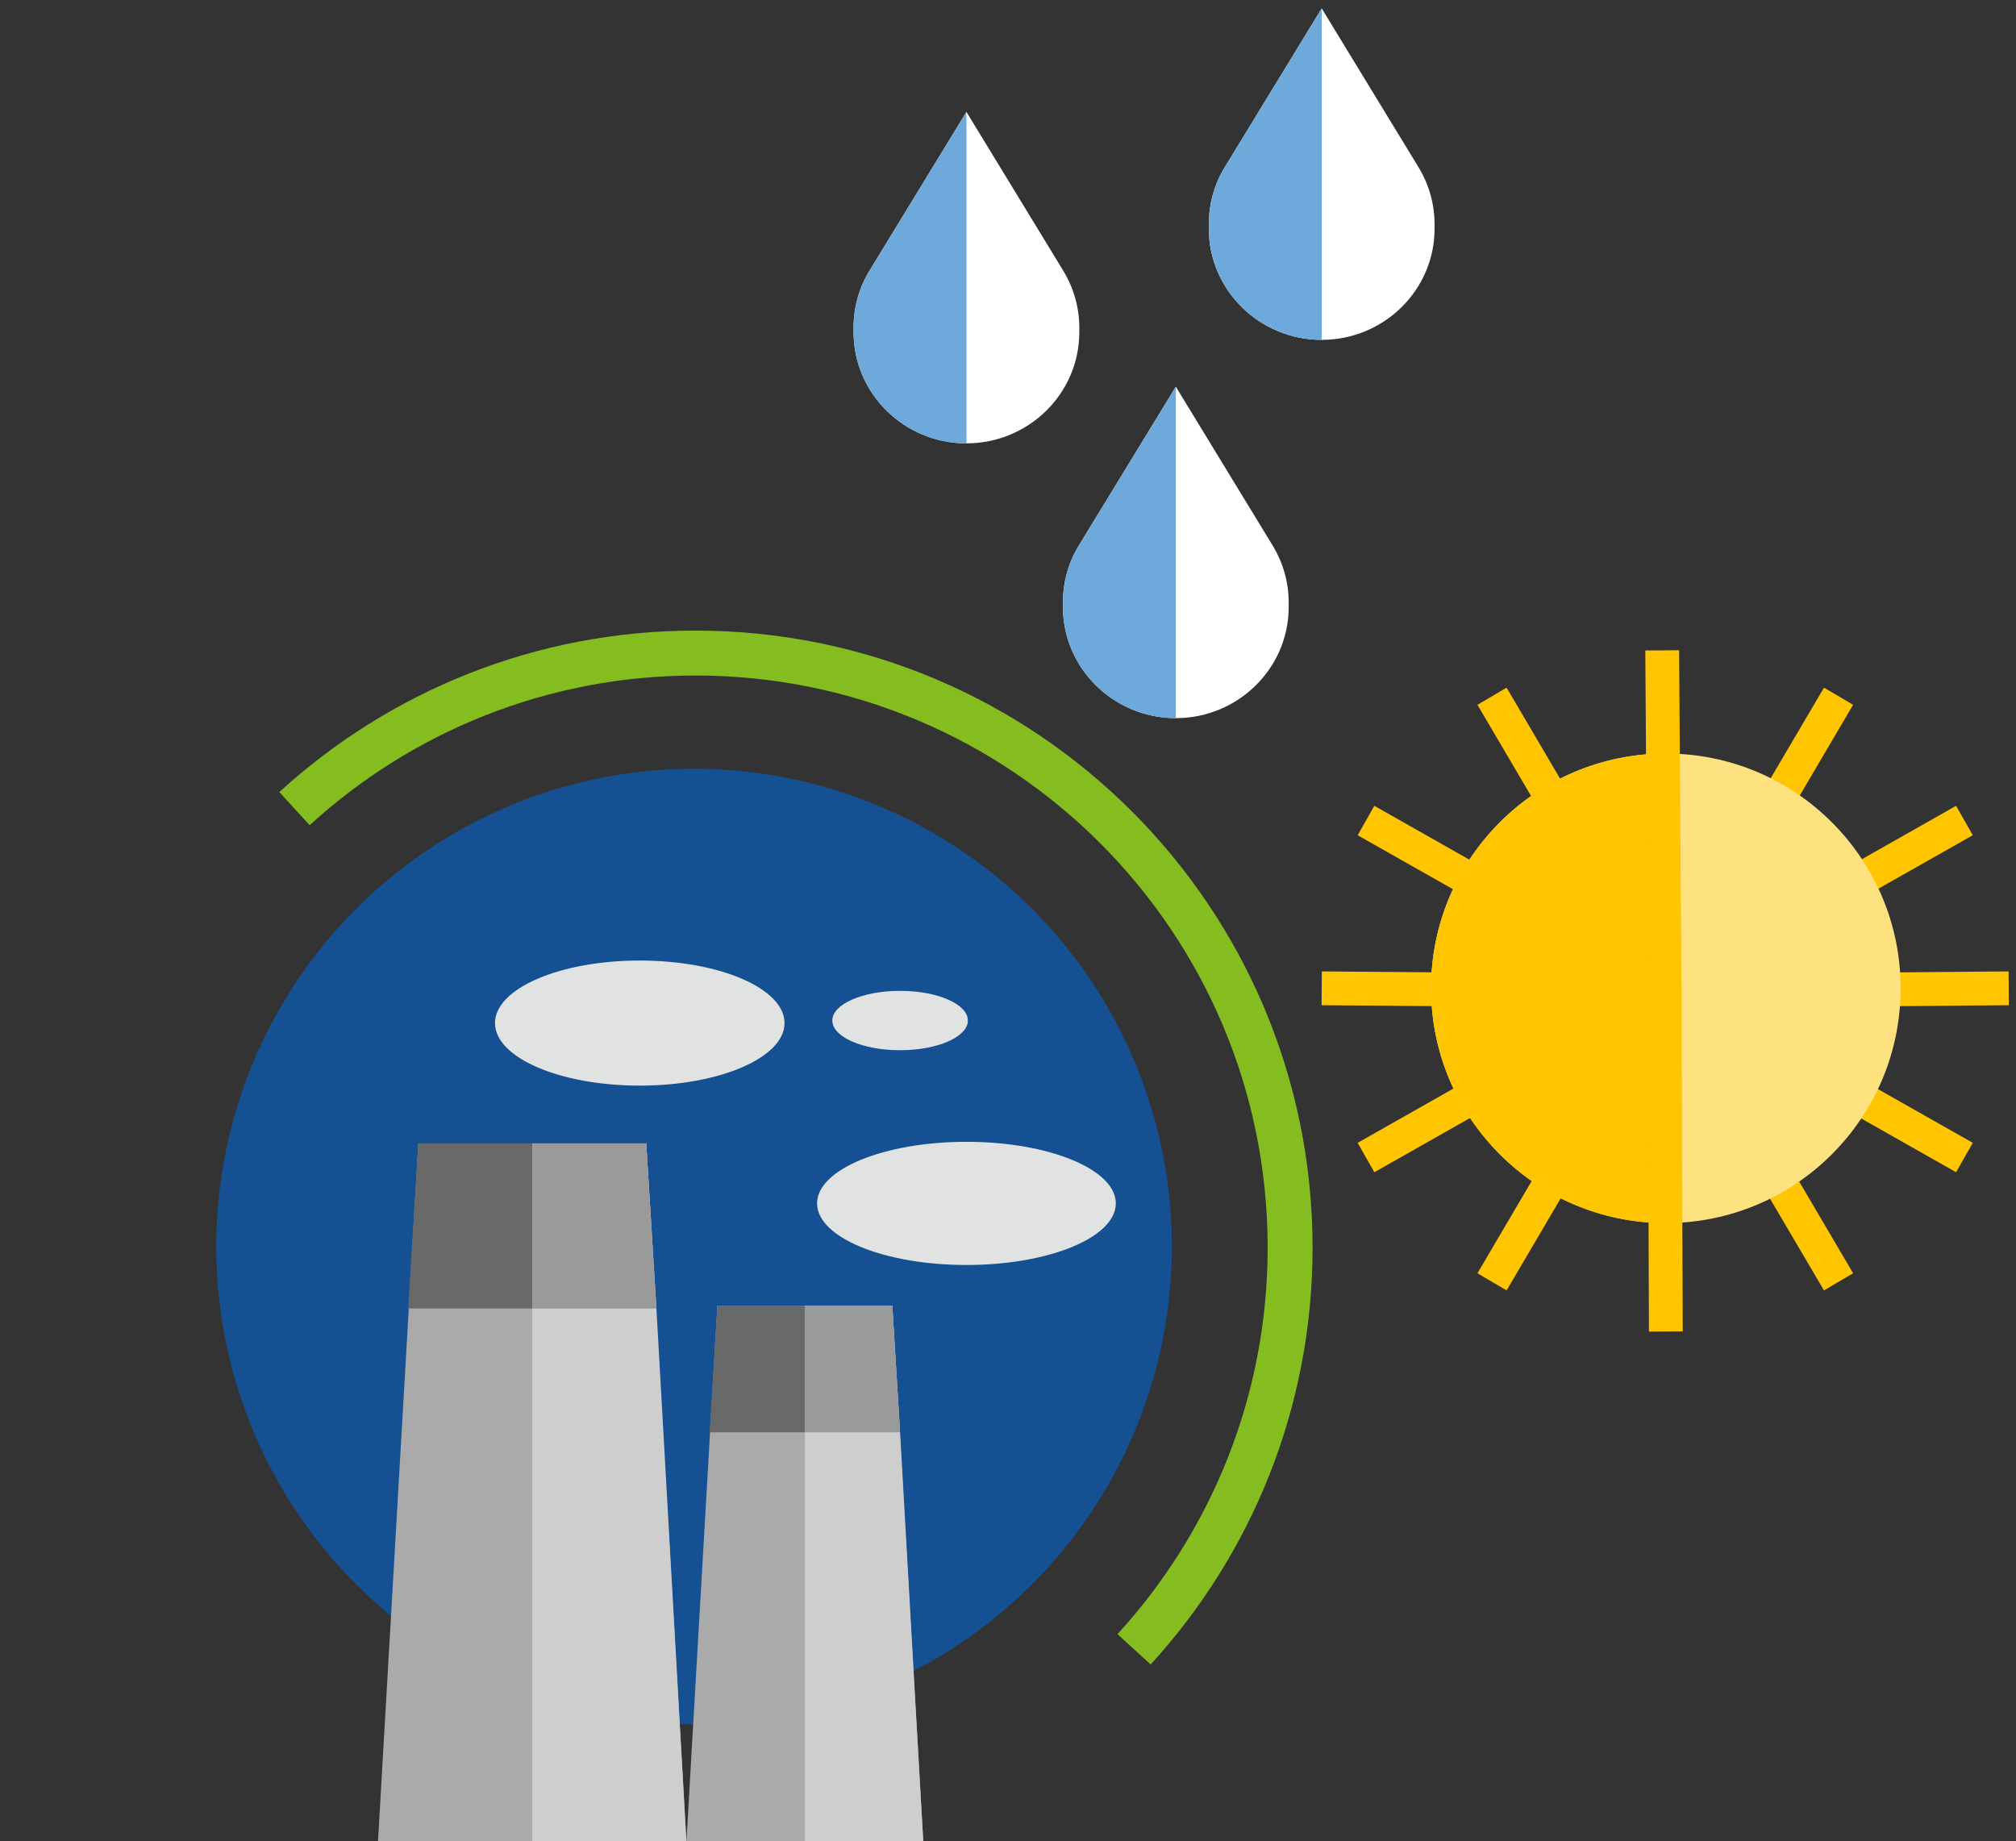 <?xml version="1.0" encoding="UTF-8" standalone="no"?>
<svg
   id="Icon_Klimaanpassung"
   version="1.1"
   viewBox="0 0 127 116"
   sodipodi:docname="izu_kachel_klimaanpassung_srgb.svg"
   inkscape:version="1.2.2 (732a01da63, 2022-12-09)"
   xmlns:inkscape="http://www.inkscape.org/namespaces/inkscape"
   xmlns:sodipodi="http://sodipodi.sourceforge.net/DTD/sodipodi-0.dtd"
   xmlns="http://www.w3.org/2000/svg"
   xmlns:svg="http://www.w3.org/2000/svg">
  <rect x="0" y="0" width="127" height="116" fill="#333333" stroke="none"/>
  <sodipodi:namedview
     id="namedview81"
     pagecolor="#ffffff"
     bordercolor="#000000"
     borderopacity="0.25"
     inkscape:showpageshadow="2"
     inkscape:pageopacity="0.0"
     inkscape:pagecheckerboard="0"
     inkscape:deskcolor="#d1d1d1"
     showgrid="false"
     inkscape:zoom="7.2155172"
     inkscape:cx="67.632019"
     inkscape:cy="57.930705"
     inkscape:window-width="1920"
     inkscape:window-height="1017"
     inkscape:window-x="1912"
     inkscape:window-y="-8"
     inkscape:window-maximized="1"
     inkscape:current-layer="Icon_Klimaanpassung" />
  <!-- Generator: Adobe Illustrator 29.2.1, SVG Export Plug-In . SVG Version: 2.1.0 Build 116)  -->
  <defs
     id="defs4">
    <style
       id="style2">
      .st0 {
        fill: #abaaaa;
      }

      .st1 {
        fill: #fff;
      }

      .st2 {
        fill: #145092;
        stroke: #145092;
      }

      .st2, .st3 {
        stroke-miterlimit: 10;
      }

      .st4 {
        fill: #cecece;
      }

      .st5 {
        fill: #6da9da;
      }

      .st6 {
        fill: #9a9a9a;
      }

      .st3 {
        stroke: #85bd20;
        stroke-width: 2.83px;
      }

      .st3, .st7 {
        fill: none;
      }

      .st8 {
        fill: #ffe280;
      }

      .st7 {
        stroke: #ffc500;
        stroke-linejoin: round;
        stroke-width: 2.13px;
      }

      .st9 {
        fill: #696969;
      }

      .st10 {
        fill: #ffc500;
      }

      .st11 {
        fill: #e1e2e2;
      }
    </style>
  </defs>
  <circle
     class="st2"
     cx="43.722"
     cy="78.53"
     r="29.6"
     id="circle6" />
  <g
     id="g24"
     transform="translate(6.832)">
    <polygon
       class="st0"
       points="33.88,72.03 36.41,116 16.98,116 19.52,72.03 "
       id="polygon8" />
    <polygon
       class="st9"
       points="33.88,72.03 34.52,82.43 18.88,82.43 19.52,72.03 "
       id="polygon10" />
    <polygon
       class="st4"
       points="36.41,116 34.52,82.43 33.88,72.03 26.7,72.03 26.7,82.43 26.7,116 "
       id="polygon12" />
    <polygon
       class="st6"
       points="26.7,82.43 34.52,82.43 33.88,72.03 26.7,72.03 "
       id="polygon14" />
    <polygon
       class="st0"
       points="49.38,82.25 51.33,116 36.41,116 38.36,82.25 "
       id="polygon16" />
    <polygon
       class="st9"
       points="49.38,82.25 49.87,90.23 37.87,90.23 38.36,82.25 "
       id="polygon18" />
    <polygon
       class="st4"
       points="51.33,116 49.87,90.23 49.38,82.25 43.87,82.25 43.87,90.23 43.87,116 "
       id="polygon20" />
    <polygon
       class="st6"
       points="43.87,90.23 49.87,90.23 49.38,82.25 43.87,82.25 "
       id="polygon22" />
  </g>
  <path
     class="st3"
     d="m 18.552,50.94 c 6.66,-6.09 15.53,-9.8 25.26,-9.8 20.69,0 37.46,16.77 37.46,37.46 0,9.75 -3.73,18.63 -9.83,25.3"
     id="path26" />
  <ellipse
     class="st11"
     cx="40.302"
     cy="64.45"
     rx="9.12"
     ry="3.94"
     id="ellipse28" />
  <ellipse
     class="st11"
     cx="56.702"
     cy="64.29"
     rx="4.27"
     ry="1.87"
     id="ellipse30" />
  <ellipse
     class="st11"
     cx="60.882"
     cy="75.81"
     rx="9.41"
     ry="3.88"
     id="ellipse32" />
  <path
     class="st1"
     d="m 74.072,24.36 -6.1,9.99 c -0.67,1.09 -1.01,2.33 -1.01,3.6 v 0.29 c 0,3.86 3.19,7 7.11,7 3.92,0 7.11,-3.14 7.11,-7 v -0.29 c 0,-1.28 -0.36,-2.52 -1.02,-3.6 z"
     id="path34" />
  <path
     class="st5"
     d="m 74.072,24.36 -6.1,9.99 c -0.67,1.09 -1.01,2.33 -1.01,3.6 v 0.29 c 0,3.86 3.19,7 7.11,7 V 24.37 Z"
     id="path36" />
  <path
     class="st1"
     d="m 60.882,7.05 -6.1,9.99 c -0.67,1.09 -1.01,2.33 -1.01,3.6 v 0.29 c 0,3.86 3.19,7 7.11,7 3.92,0 7.11,-3.14 7.11,-7 v -0.29 c 0,-1.28 -0.36,-2.52 -1.02,-3.6 z"
     id="path38" />
  <path
     class="st5"
     d="m 60.882,7.05 -6.1,9.99 c -0.67,1.09 -1.01,2.33 -1.01,3.6 v 0.29 c 0,3.86 3.19,7 7.11,7 z"
     id="path40" />
  <path
     class="st1"
     d="m 83.262,0.53 -6.1,9.99 c -0.67,1.09 -1.01,2.33 -1.01,3.6 v 0.29 c 0,3.86 3.19,7 7.11,7 3.92,0 7.11,-3.14 7.11,-7 v -0.29 c 0,-1.28 -0.36,-2.52 -1.02,-3.6 z"
     id="path42" />
  <path
     class="st5"
     d="m 83.262,0.53 -6.1,9.99 c -0.67,1.09 -1.01,2.33 -1.01,3.6 v 0.29 c 0,3.86 3.19,7 7.11,7 z"
     id="path44" />
  <g
     id="g78"
     transform="translate(6.832)">
    <g
       id="g56">
      <line
         class="st7"
         x1="97.88"
         y1="62.44"
         x2="76.43"
         y2="62.26"
         id="line46" />
      <line
         class="st7"
         x1="97.88"
         y1="62.35"
         x2="79.22"
         y2="72.92"
         id="line48" />
      <line
         class="st7"
         x1="98.03"
         y1="62.26"
         x2="87.16"
         y2="80.75"
         id="line50" />
      <line
         class="st7"
         x1="97.88"
         y1="62.26"
         x2="79.22"
         y2="51.69"
         id="line52" />
      <line
         class="st7"
         x1="98.03"
         y1="62.35"
         x2="87.16"
         y2="43.86"
         id="line54" />
    </g>
    <g
       id="g68">
      <line
         class="st7"
         x1="98.26"
         y1="62.44"
         x2="119.71"
         y2="62.26"
         id="line58" />
      <line
         class="st7"
         x1="98.26"
         y1="62.35"
         x2="116.92"
         y2="72.92"
         id="line60" />
      <line
         class="st7"
         x1="98.11"
         y1="62.26"
         x2="108.99"
         y2="80.75"
         id="line62" />
      <line
         class="st7"
         x1="98.26"
         y1="62.26"
         x2="116.92"
         y2="51.69"
         id="line64" />
      <line
         class="st7"
         x1="98.11"
         y1="62.35"
         x2="108.99"
         y2="43.86"
         id="line66" />
    </g>
    <g
       id="g74">
      <circle
         class="st8"
         cx="98.11"
         cy="62.26"
         r="14.79"
         id="circle70" />
      <path
         class="st10"
         d="m 98.11,77.05 c -8.17,0 -14.79,-6.62 -14.79,-14.79 0,-8.17 6.62,-14.79 14.79,-14.79 v 29.57 z"
         id="path72" />
    </g>
    <polyline
       class="st7"
       points="97.88 40.97 98.03 62.35 98.11 83.88"
       id="polyline76" />
  </g>
</svg>
